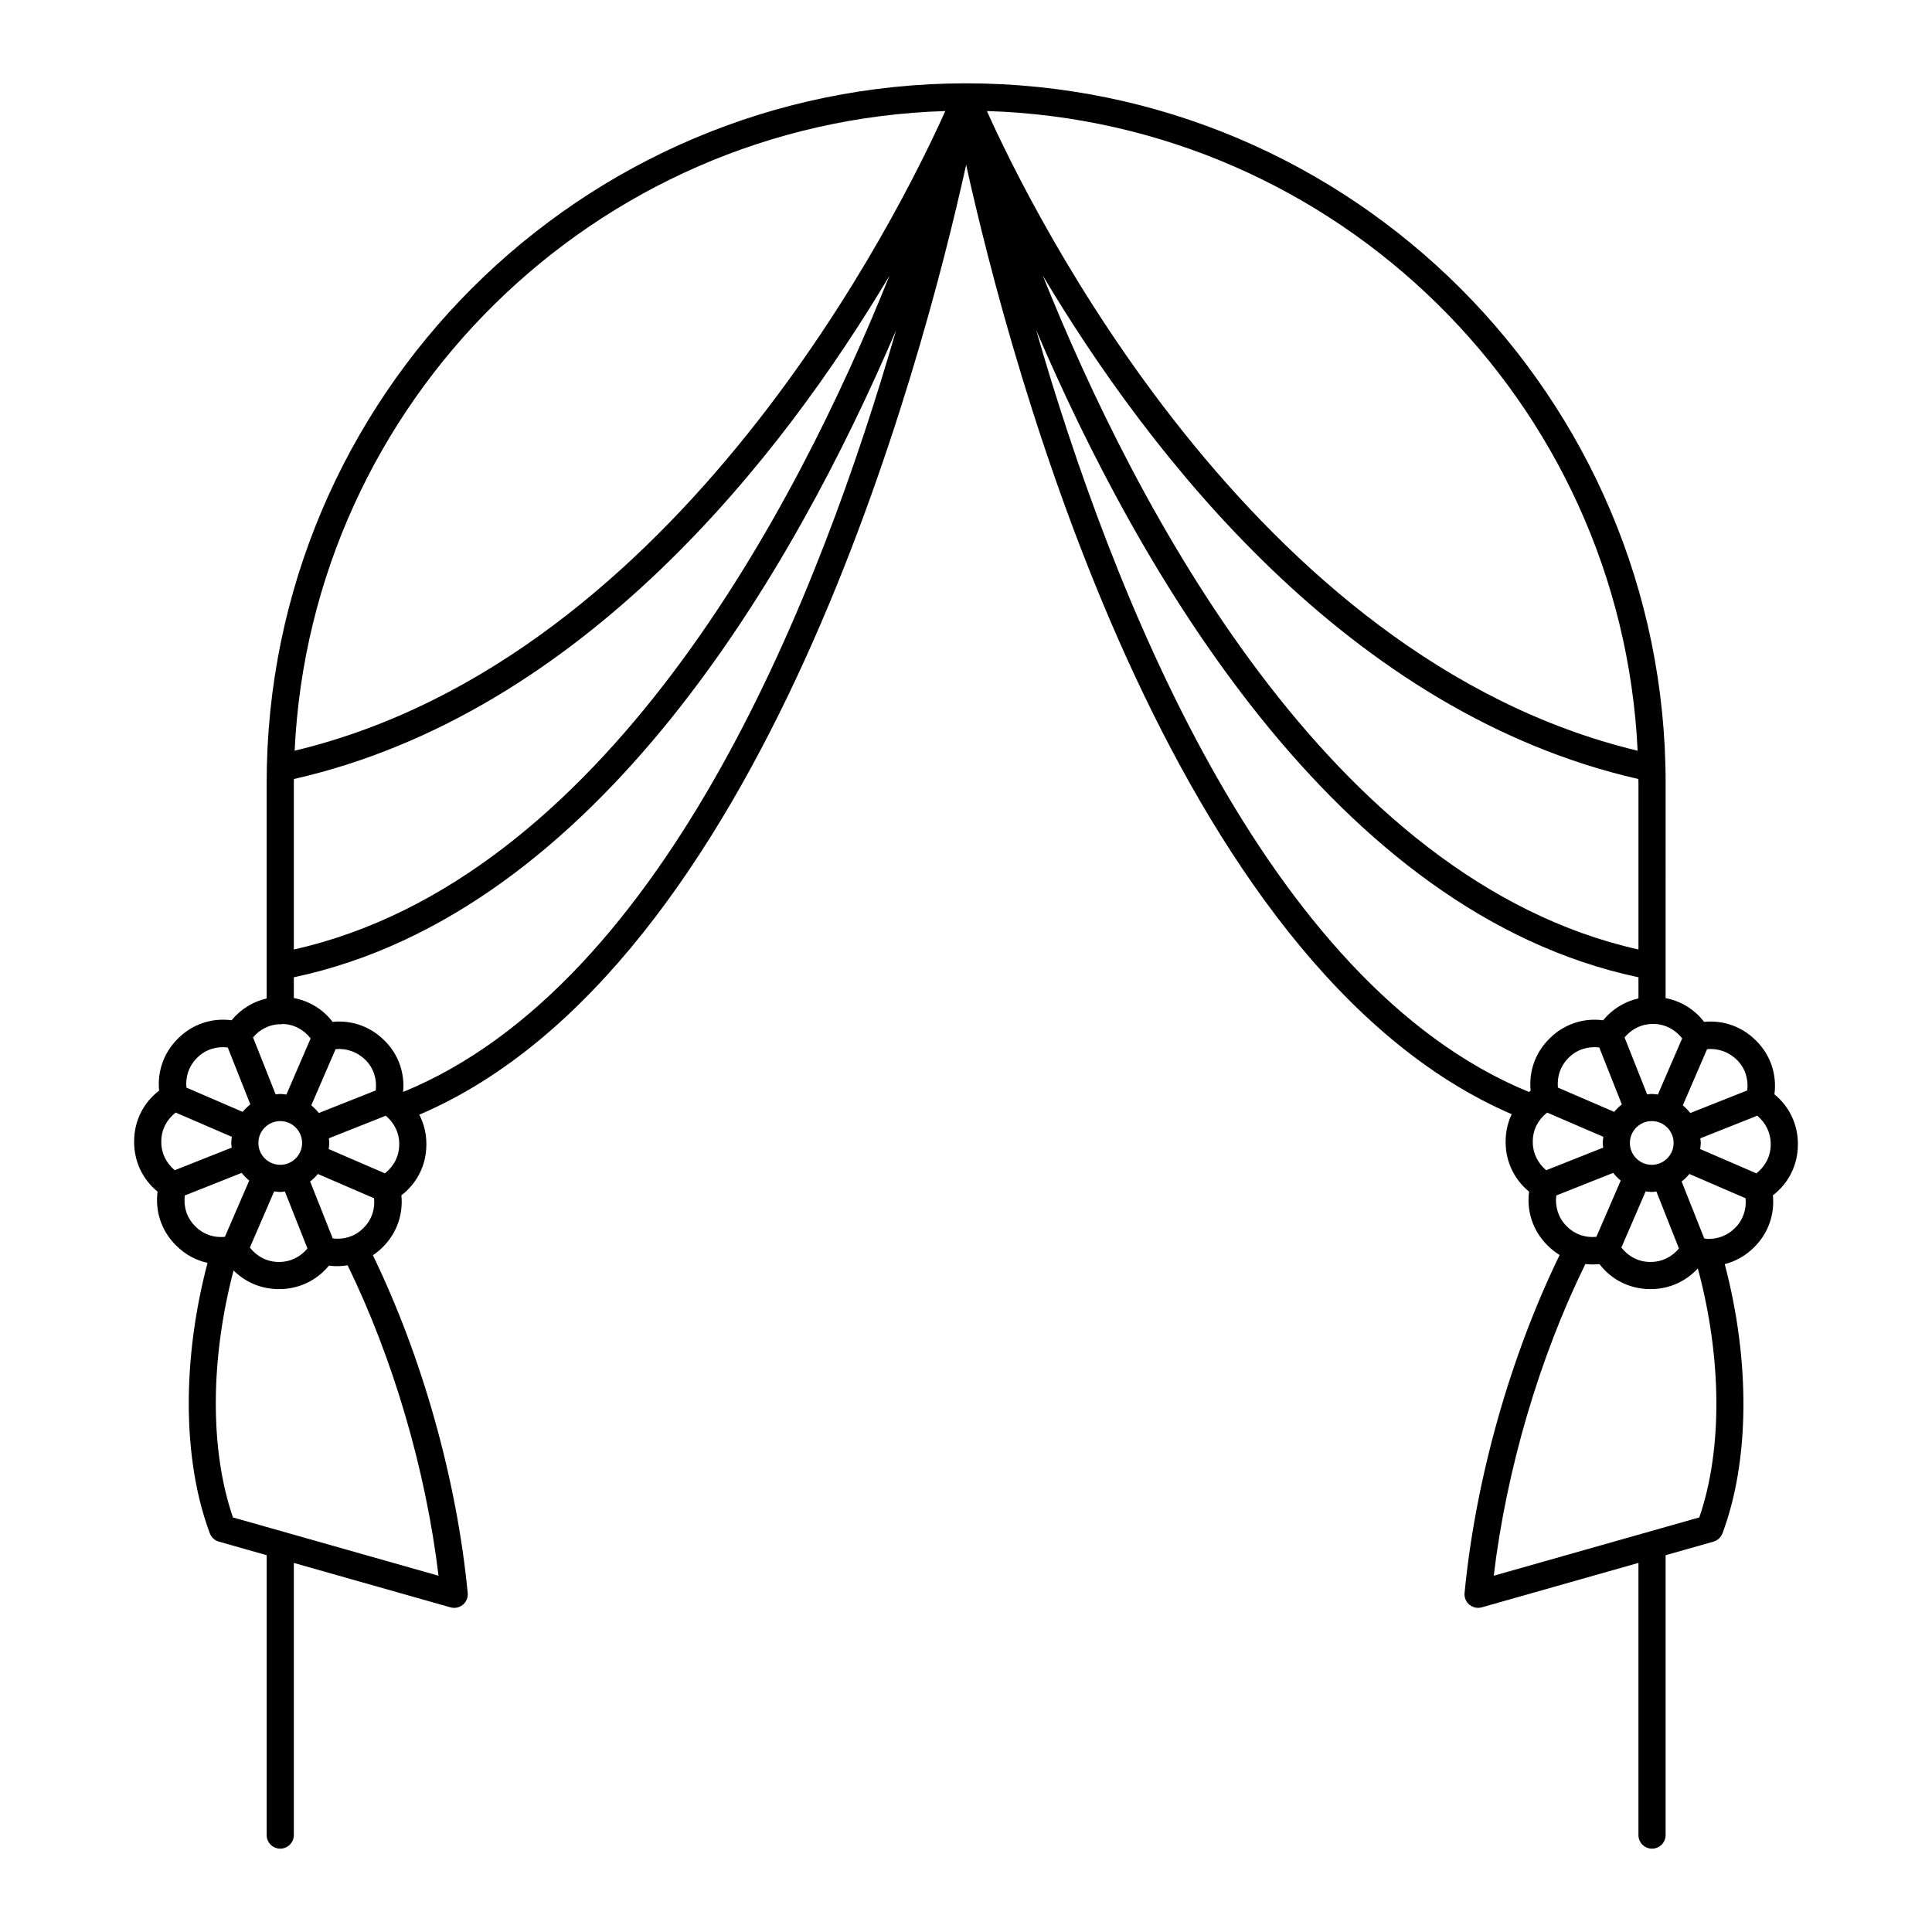 <?xml version="1.0" encoding="UTF-8"?>
<!-- Uploaded to: SVG Repo, www.svgrepo.com, Generator: SVG Repo Mixer Tools -->
<svg fill="#000000" width="800px" height="800px" version="1.1" viewBox="144 144 512 512" xmlns="http://www.w3.org/2000/svg">
 <path d="m400.04 187.7c11.703 52.965 53.938 212.5 144.57 251.57-1.016 2.176-1.586 4.582-1.598 7.113v0.41c0.027 5.117 2.309 9.816 6.211 13.004-0.688 5.188 1 10.316 4.738 14.102 0.012 0.012 0.305 0.297 0.316 0.305 0.934 0.926 1.957 1.719 3.039 2.387-13.105 26.961-22.27 59.344-25.191 89.566-0.117 1.18 0.363 2.348 1.277 3.106 0.652 0.547 1.473 0.836 2.305 0.836 0.328 0 0.656-0.047 0.98-0.137l41.52-11.777v72.129c0 1.988 1.609 3.598 3.598 3.598s3.598-1.609 3.598-3.598v-74.164l12.676-3.598c1.102-0.312 1.988-1.129 2.391-2.199 7.242-19.332 7.367-45.719 0.602-71.344 2.836-0.73 5.481-2.188 7.676-4.359l0.289-0.289c3.598-3.637 5.305-8.57 4.797-13.586 4.16-3.188 6.594-8.012 6.621-13.352v-0.391-0.02c-0.027-5.109-2.309-9.812-6.211-13.012 0.684-5.184-1-10.305-4.711-14.062l-0.348-0.336c-3.637-3.594-8.574-5.301-13.586-4.797-2.539-3.316-6.133-5.516-10.199-6.297l0.008-57.055c0-102.21-83.156-185.37-185.37-185.37-102.21 0-185.37 83.156-185.37 185.37v57.148c-3.641 0.836-6.894 2.852-9.293 5.781-5.172-0.691-10.316 0.992-14.113 4.746-0.02 0.02-0.277 0.281-0.297 0.301-3.602 3.641-5.309 8.578-4.797 13.598-4.16 3.172-6.594 8-6.621 13.355v0.41c0.027 5.117 2.309 9.816 6.211 13.004-0.688 5.188 1 10.316 4.738 14.102 0.012 0.012 0.305 0.297 0.316 0.305 2.309 2.285 5.141 3.801 8.184 4.477-6.789 25.742-6.664 52.242 0.609 71.668 0.402 1.07 1.285 1.887 2.391 2.199l12.676 3.598-0.004 74.168c0 1.988 1.609 3.598 3.598 3.598s3.598-1.609 3.598-3.598v-72.121l41.52 11.777c0.324 0.09 0.652 0.137 0.98 0.137 0.832 0 1.652-0.289 2.305-0.836 0.914-0.762 1.391-1.926 1.277-3.109-2.918-30.172-12.062-62.551-25.129-89.512 0.863-0.586 1.699-1.238 2.465-2l0.289-0.289c3.598-3.637 5.305-8.57 4.797-13.586 4.16-3.188 6.594-8.012 6.621-13.352v-0.391-0.02c-0.016-2.707-0.68-5.289-1.863-7.606 90.871-38.824 133.19-198.68 144.91-251.71zm-178.17 163.75c0-0.336 0.023-0.668 0.027-1.004 76.836-17.484 129.72-86.188 157.82-133.38-24.496 61.043-76.105 160.25-157.85 178.56zm356.34 0v44.176c-81.773-18.32-133.39-117.59-157.88-178.63 28.09 47.156 81.02 115.96 157.85 133.45 0.004 0.336 0.027 0.668 0.027 1.004zm-159.61-119.95c26.934 62.992 79.102 154.48 159.61 171.49v5.598c-3.672 0.828-6.953 2.848-9.367 5.797-5.168-0.691-10.316 0.992-14.113 4.746-0.02 0.02-0.277 0.281-0.297 0.301-3.602 3.641-5.309 8.578-4.797 13.598-0.148 0.113-0.277 0.242-0.418 0.359-70.066-28.668-110.85-133.23-130.62-201.89zm191.09 208.17c2.203 1.848 3.547 4.469 3.566 7.367v0.363c-0.016 3.016-1.445 5.703-3.797 7.551l-14.898-6.441c0.066-0.535 0.164-1.059 0.164-1.609 0-0.422-0.086-0.824-0.125-1.234zm-50.16-15.164 0.258-0.262c2.156-2.129 5.074-3.019 8.035-2.648l5.981 15.082c-0.754 0.586-1.426 1.25-2.035 1.98l-14.906-6.434c-0.266-2.859 0.637-5.668 2.668-7.719zm27.996 22.391c0 3.195-2.602 5.793-5.797 5.793-3.195 0-5.793-2.598-5.793-5.793 0-3.195 2.598-5.797 5.793-5.797 3.195 0 5.797 2.602 5.797 5.797zm-37.32-0.492c0.016-3.035 1.453-5.731 3.809-7.562l14.891 6.426c-0.07 0.539-0.164 1.07-0.164 1.629 0 0.422 0.086 0.82 0.125 1.234l-15.102 5.988c-2.199-1.84-3.543-4.457-3.555-7.344zm29.91 13.316c0.535 0.066 1.062 0.164 1.613 0.164 0.422 0 0.82-0.086 1.23-0.125l5.981 15.102c-1.84 2.199-4.457 3.543-7.34 3.566h-0.363c-3.023-0.023-5.715-1.461-7.555-3.812zm-23.688 1.094 15.086-5.992c0.586 0.754 1.254 1.434 1.992 2.043l-6.453 14.91c-2.867 0.277-5.617-0.609-7.66-2.625l-0.316-0.305c-2.121-2.152-3.004-5.066-2.648-8.031zm37.906 85.316-54.48 15.453c3.375-28.152 12.105-57.801 24.285-82.609 1.227 0.145 2.477 0.156 3.734 0.027 3.18 4.148 8 6.582 13.34 6.621h0.418c4.769-0.035 9.16-2.047 12.312-5.473 6.387 23.688 6.582 47.973 0.391 65.98zm9.598-76.852-0.262 0.262c-1.824 1.809-4.203 2.746-6.688 2.773-0.125-0.016-0.254 0.027-0.379 0.027-0.32-0.008-0.645-0.109-0.965-0.148l-5.984-15.082c0.758-0.59 1.438-1.258 2.051-1.996l14.891 6.438c0.27 2.863-0.629 5.672-2.664 7.727zm3.102-36.301-15.086 5.984c-0.586-0.754-1.254-1.434-1.988-2.039l6.438-14.891c2.863-0.262 5.703 0.676 7.981 2.922 2.129 2.152 3.016 5.066 2.656 8.023zm-17.246-13.793-6.434 14.883c-0.539-0.07-1.066-0.164-1.625-0.164-0.418 0-0.812 0.086-1.219 0.121l-5.988-15.102c1.84-2.199 4.457-3.539 7.336-3.562h0.363c3.031 0.023 5.723 1.465 7.566 3.824zm-11.797-76.238c-102.43-24.551-160.96-143.92-172.45-169.52 92.867 2.84 168.07 77.043 172.45 169.52zm-183.48-169.52c-11.719 26.152-70.141 145.02-172.43 169.52 4.367-92.477 79.566-166.68 172.43-169.52zm-176.51 241.99c0.094 0.008 0.172 0.055 0.266 0.055 0.184 0 0.344-0.078 0.52-0.105 3.019 0.031 5.699 1.469 7.539 3.82l-6.434 14.883c-0.539-0.07-1.066-0.164-1.625-0.164-0.418 0-0.812 0.086-1.219 0.121l-5.988-15.102c1.75-2.094 4.215-3.371 6.941-3.508zm-5.527 31.48c0-3.195 2.598-5.797 5.793-5.797s5.797 2.602 5.797 5.797c0 3.195-2.602 5.793-5.797 5.793-3.195-0.004-5.793-2.602-5.793-5.793zm-25.73-0.492c0.016-3.035 1.453-5.731 3.809-7.562l14.891 6.426c-0.07 0.539-0.164 1.07-0.164 1.629 0 0.422 0.086 0.82 0.125 1.234l-15.102 5.988c-2.199-1.84-3.543-4.457-3.555-7.344zm29.91 13.316c0.535 0.066 1.062 0.164 1.613 0.164 0.422 0 0.82-0.086 1.23-0.125l5.981 15.102c-1.84 2.199-4.457 3.543-7.34 3.566h-0.363c-3.023-0.023-5.715-1.461-7.555-3.812zm33.141-12.324c-0.016 3.016-1.445 5.703-3.797 7.551l-14.898-6.441c0.066-0.535 0.164-1.059 0.164-1.609 0-0.422-0.086-0.824-0.125-1.234l15.094-5.988c2.203 1.848 3.547 4.469 3.566 7.367zm-6.223-14.418-15.086 5.984c-0.586-0.754-1.254-1.434-1.988-2.039l6.438-14.891c2.867-0.262 5.703 0.676 7.981 2.922 2.125 2.152 3.012 5.066 2.656 8.023zm-47.504-8.473 0.258-0.262c2.16-2.129 5.074-3.019 8.035-2.648l5.981 15.082c-0.754 0.586-1.426 1.25-2.035 1.98l-14.906-6.434c-0.266-2.859 0.633-5.668 2.668-7.719zm-0.449 44.34c-2.125-2.152-3.012-5.066-2.652-8.031l15.086-5.992c0.586 0.754 1.254 1.434 1.992 2.043l-6.453 14.91c-2.867 0.277-5.617-0.609-7.66-2.625zm64.594 92.738-54.48-15.453c-6.148-17.883-6.016-41.918 0.164-65.449 3.106 3.109 7.281 4.906 11.852 4.941h0.418c5.113-0.039 9.809-2.324 12.992-6.215 1.68 0.223 3.348 0.172 4.969-0.09 12.066 24.746 20.73 54.262 24.086 82.266zm-19.742-92.305-0.262 0.262c-2.152 2.133-5.066 3.023-8.031 2.652l-5.984-15.082c0.758-0.59 1.438-1.258 2.051-1.996l14.891 6.438c0.27 2.863-0.629 5.672-2.664 7.727zm10.359-35.895c0.477-4.973-1.191-9.84-4.754-13.449l-0.348-0.336c-3.637-3.594-8.574-5.301-13.586-4.797-2.555-3.336-6.176-5.543-10.273-6.312v-5.5c80.5-17.012 132.67-108.48 159.6-171.47-19.777 68.656-60.562 173.21-130.64 201.86z"/>
</svg>